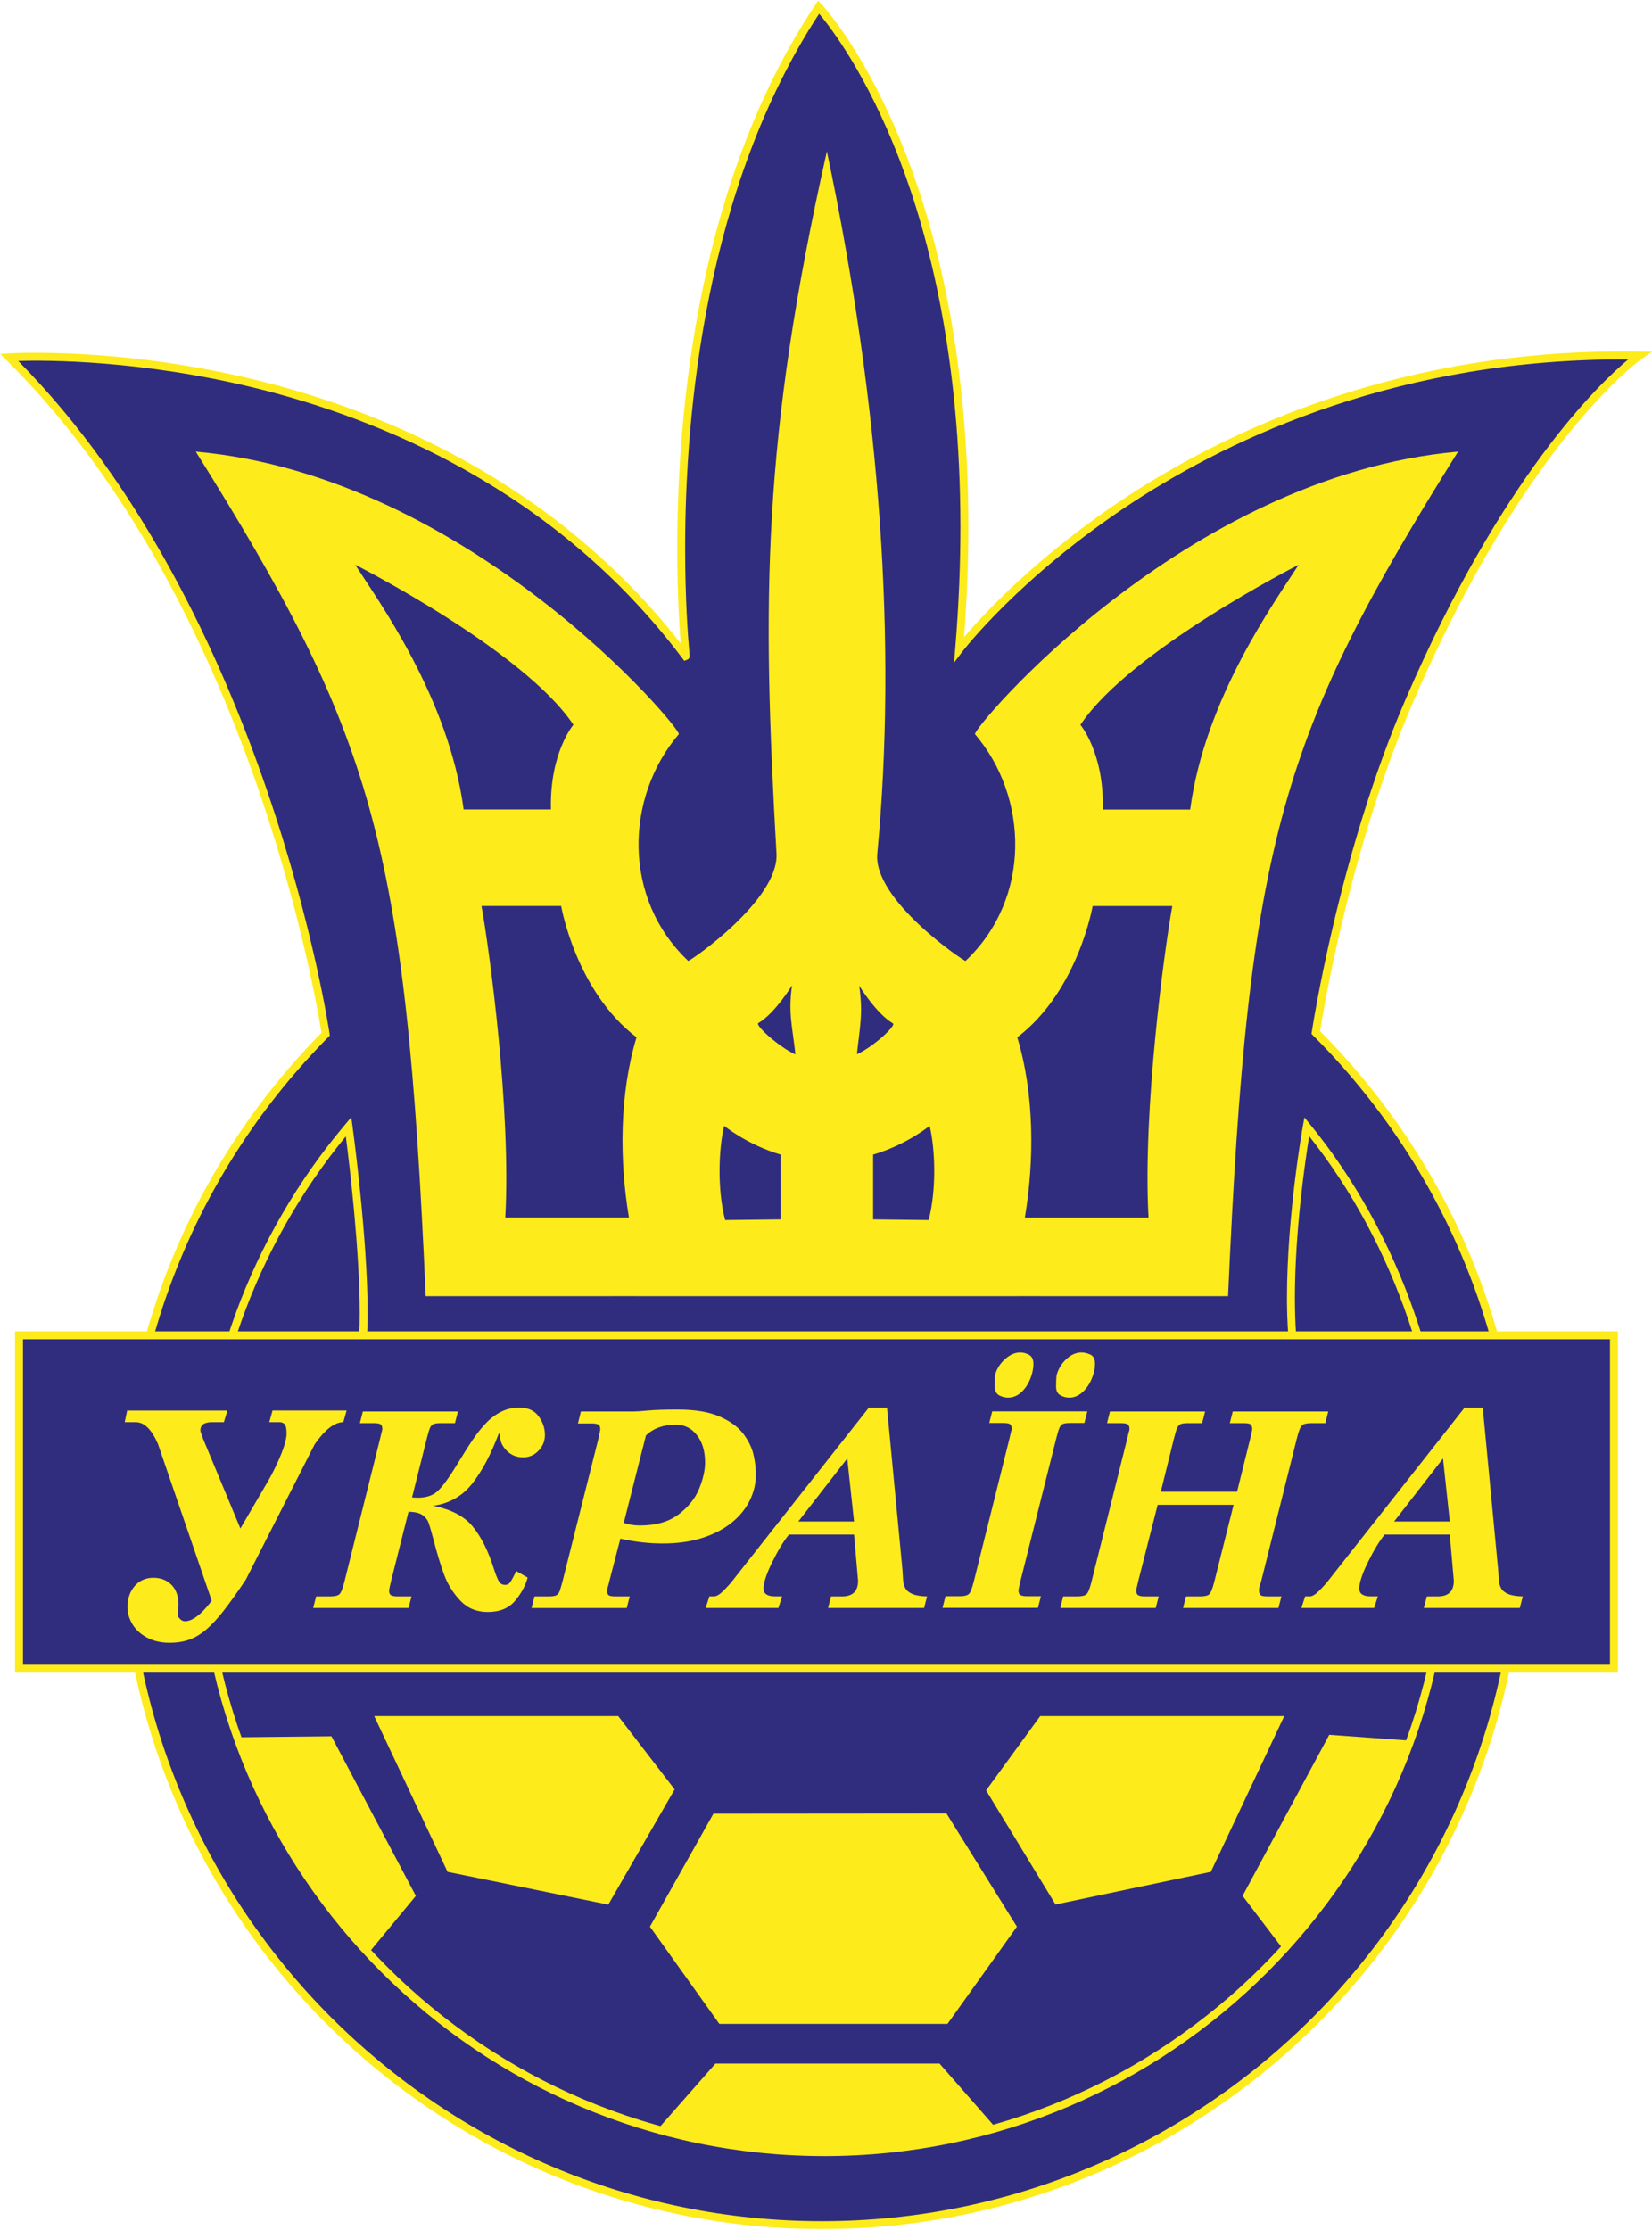 <?xml version="1.0" encoding="utf-8"?>
<!-- Generator: Adobe Illustrator 15.0.0, SVG Export Plug-In . SVG Version: 6.00 Build 0)  -->
<!DOCTYPE svg PUBLIC "-//W3C//DTD SVG 1.1//EN" "http://www.w3.org/Graphics/SVG/1.1/DTD/svg11.dtd">
<svg version="1.1" id="Слой_1" xmlns="http://www.w3.org/2000/svg" xmlns:xlink="http://www.w3.org/1999/xlink" x="0px" y="0px"
	 width="106px" height="143px" viewBox="0 0 106 143" enable-background="new 0 0 106 143" xml:space="preserve">
<path fill="#302D7F" d="M52.744,142.701c24.745,0,44.803-20.06,44.803-44.804c0-12.372-5.014-23.573-13.123-31.682
	c0,0,1.66-11.24,6.033-21.344c7.383-17.057,14.744-22.07,14.744-22.07c-29-0.502-43.658,18.837-43.658,18.837
	C63.98,12.542,52.526,0.45,52.526,0.45c-11.371,17.057-8.49,41.672-8.528,41.622C28.214,21.071,0.593,22.917,0.593,22.917
	C17.013,39.146,20.896,66.32,20.896,66.32C12.885,74.414,7.94,85.61,7.94,97.897C7.94,122.644,28,142.701,52.744,142.701z"/>
<path fill="#FDEB1B" d="M52.315,0.31c-7.565,11.349-8.86,26.095-8.86,34.855c0,2.691,0.122,4.807,0.222,6.096
	c-8.157-10.427-19.269-14.946-27.238-16.89c-8.814-2.148-15.791-1.714-15.86-1.709L0.014,22.7l0.401,0.397
	c15.628,15.447,19.907,41.189,20.211,43.139C12.282,74.716,7.687,85.954,7.687,97.897c0,24.846,20.213,45.059,45.059,45.059
	c24.844,0,45.059-20.213,45.059-45.059c0-11.991-4.654-23.268-13.105-31.766c0.189-1.222,1.922-11.748,5.994-21.158
	c7.26-16.771,14.58-21.912,14.652-21.961l0.66-0.451l-0.799-0.014c-15.045-0.26-26.168,4.899-32.848,9.272
	c-5.73,3.751-9.258,7.577-10.502,9.04c0.188-2.483,0.277-4.845,0.277-7.071c0-10.91-2.035-18.771-3.947-23.747
	c-2.549-6.631-5.357-9.642-5.476-9.767l-0.22-0.231L52.315,0.31z M44.089,42.31c0.129-0.049,0.159-0.135,0.159-0.256
	c0-0.049-0.005-0.104-0.011-0.166c-0.103-1.129-0.275-3.529-0.275-6.733c0-8.626,1.271-23.076,8.598-34.275
	c0.707,0.84,3.051,3.866,5.165,9.38c1.891,4.93,3.898,12.717,3.898,23.53c0,2.454-0.104,5.063-0.334,7.831l-0.074,0.874l0.529-0.698
	c0.037-0.049,3.732-4.867,10.91-9.561c6.51-4.259,17.279-9.267,31.818-9.184c-1.893,1.582-8.107,7.529-14.25,21.721
	c-4.336,10.018-6.033,21.295-6.051,21.408l-0.02,0.125l0.092,0.092c8.414,8.414,13.047,19.602,13.047,31.501
	c0,24.563-19.984,44.55-44.548,44.55c-24.565,0-44.55-19.984-44.55-44.55c0-11.853,4.574-23.003,12.883-31.397l0.089-0.091
	l-0.018-0.125c-0.039-0.271-4.022-26.987-19.977-43.137c1.798-0.054,7.827-0.067,15.16,1.723
	c8.055,1.966,19.357,6.572,27.462,17.354l0.115,0.154L44.089,42.31z"/>
<path fill="#302D7F" d="M52.898,138.019c22.073,0,39.967-17.895,39.967-39.967c0-9.594-3.381-18.91-9.016-25.799
	c0,0-1.361,7.52-0.934,13.44l-59.614,0.001c0.251-4.837-0.936-13.441-0.936-13.441c-5.888,6.961-9.438,15.969-9.438,25.799
	C12.93,120.124,30.825,138.019,52.898,138.019z"/>
<path fill="#FDEB1B" d="M22.172,72.089c-6.125,7.241-9.497,16.463-9.497,25.963c0,22.179,18.043,40.223,40.223,40.223
	c22.178,0,40.223-18.044,40.223-40.223c0-9.449-3.307-18.91-9.074-25.959l-0.348-0.428l-0.1,0.543
	c-0.012,0.064-1.021,5.7-1.021,11.028c0,0.747,0.023,1.483,0.07,2.203c-0.529,0-58.571,0.001-59.085,0.001
	c0.016-0.389,0.027-0.783,0.027-1.208c0-4.899-0.962-11.937-0.973-12.015l-0.078-0.565L22.172,72.089z M23.302,85.949l59.887-0.001
	l-0.02-0.271c-0.057-0.793-0.082-1.615-0.082-2.444c0-4.302,0.664-8.812,0.916-10.366c5.473,6.91,8.605,16.051,8.605,25.188
	c0,21.896-17.814,39.713-39.712,39.713c-21.897,0-39.714-17.815-39.714-39.713c0-9.186,3.199-18.099,9.008-25.178
	c0.228,1.776,0.892,7.303,0.892,11.352c0,0.513-0.011,1.002-0.034,1.455l-0.014,0.269h0.268V85.949z"/>
<polygon fill="#FDEB1B" points="39.031,122.149 28.72,120.048 24.01,110.056 39.667,110.056 43.288,114.759 "/>
<polygon fill="#FDEB1B" points="26.683,121.589 23.749,125.132 20.758,121.759 17.703,116.794 15.285,111.417 21.267,111.353 "/>
<polygon fill="#FDEB1B" points="65.25,123.562 60.795,129.798 46.158,129.798 41.703,123.562 45.777,116.318 60.732,116.306 "/>
<polygon fill="#FDEB1B" points="58.244,137.796 52.261,138.052 46.533,137.478 42.212,136.544 45.905,132.345 60.287,132.345 
	63.852,136.417 "/>
<polygon fill="#FDEB1B" points="67.727,122.14 77.693,120.048 82.404,110.056 66.746,110.056 63.271,114.822 "/>
<polygon fill="#FDEB1B" points="79.73,121.589 82.428,125.132 85.457,121.589 88.385,116.88 90.574,111.64 85.291,111.257 "/>
<g>
	<rect x="1.219" y="85.636" fill="#302D7F" width="102.337" height="21.385"/>
	<path fill="#FDEB1B" d="M103.557,85.382H0.965v21.894h102.847V85.382H103.557z M103.303,85.89c0,0.492,0,20.386,0,20.875
		c-0.506,0-101.322,0-101.829,0c0-0.489,0-20.383,0-20.875C1.981,85.89,102.797,85.89,103.303,85.89z"/>
	<path fill="#FDEB1B" d="M15.425,98.026l1.665-2.85c0.047-0.072,0.163-0.278,0.348-0.619c0.635-1.238,0.951-2.114,0.951-2.625
		c0-0.293-0.038-0.486-0.115-0.582s-0.194-0.143-0.351-0.143h-0.643l0.207-0.746h4.754l-0.212,0.746
		c-0.563,0-1.174,0.473-1.837,1.418l-4.42,8.682c-0.536,0.803-1.005,1.459-1.401,1.969c-0.397,0.511-0.775,0.918-1.133,1.225
		c-0.356,0.305-0.723,0.523-1.092,0.655c-0.371,0.132-0.792,0.198-1.265,0.198c-0.551,0-1.032-0.11-1.445-0.33
		c-0.413-0.221-0.728-0.508-0.939-0.86c-0.213-0.354-0.319-0.72-0.319-1.099c0-0.534,0.152-0.98,0.457-1.34
		c0.306-0.359,0.707-0.539,1.206-0.539c0.476,0,0.861,0.15,1.162,0.455c0.301,0.303,0.451,0.732,0.451,1.295
		c0,0.064-0.006,0.146-0.017,0.248c-0.013,0.103-0.019,0.182-0.019,0.236c0,0.189-0.062,0.211,0.146,0.42
		c0.094,0.094,0.197,0.135,0.303,0.135c0.479,0,1.053-0.438,1.719-1.315l-3.45-10.052c-0.403-0.934-0.878-1.4-1.423-1.4H8.003
		l0.156-0.744h6.432l-0.225,0.744h-0.779c-0.485,0-0.729,0.18-0.729,0.535c0,0.051,0.058,0.229,0.174,0.535L15.425,98.026z"/>
	<path fill="#FDEB1B" d="M26.213,96.948l-1.125,4.469c-0.082,0.348-0.123,0.545-0.123,0.586c0,0.162,0.047,0.268,0.143,0.312
		c0.095,0.045,0.227,0.067,0.396,0.067h0.901l-0.19,0.744h-6.12l0.19-0.744h0.9c0.294,0,0.491-0.047,0.596-0.142
		c0.103-0.095,0.211-0.369,0.324-0.823l2.29-9.178c0.005-0.036,0.018-0.088,0.035-0.156c0.019-0.066,0.028-0.113,0.031-0.139
		c0.006-0.036,0.02-0.083,0.04-0.141c0.021-0.059,0.031-0.109,0.031-0.154c0-0.146-0.034-0.245-0.103-0.299
		c-0.066-0.053-0.219-0.08-0.451-0.08h-0.886l0.19-0.745h6.1l-0.189,0.745h-0.901c-0.227,0-0.387,0.021-0.48,0.061
		c-0.096,0.041-0.168,0.121-0.219,0.238s-0.119,0.342-0.203,0.67l-0.951,3.795c0.093,0.012,0.226,0.018,0.396,0.018
		c0.542,0,0.971-0.153,1.285-0.461c0.313-0.306,0.719-0.863,1.213-1.676c0.411-0.678,0.747-1.209,1.007-1.592
		s0.536-0.729,0.832-1.042c0.295-0.312,0.621-0.558,0.979-0.739c0.357-0.181,0.748-0.271,1.168-0.271
		c0.554,0,0.966,0.186,1.237,0.553c0.272,0.368,0.409,0.771,0.409,1.207c0,0.381-0.136,0.715-0.407,1.001
		c-0.271,0.287-0.603,0.431-0.993,0.431c-0.422,0-0.771-0.143-1.055-0.43c-0.282-0.286-0.424-0.598-0.424-0.934v-0.154h-0.084
		c-0.506,1.341-1.076,2.411-1.711,3.211c-0.635,0.801-1.469,1.271-2.501,1.414c1.154,0.225,2.003,0.669,2.546,1.334
		s0.988,1.55,1.335,2.654c0.124,0.385,0.232,0.66,0.324,0.83c0.091,0.168,0.23,0.254,0.421,0.254c0.139,0,0.25-0.063,0.335-0.187
		c0.084-0.124,0.21-0.356,0.376-0.698l0.729,0.416c-0.139,0.521-0.408,1.021-0.812,1.496c-0.4,0.475-0.986,0.713-1.754,0.713
		c-0.709,0-1.293-0.242-1.753-0.728s-0.806-1.037-1.037-1.66c-0.23-0.622-0.457-1.364-0.677-2.226
		c-0.147-0.559-0.258-0.936-0.333-1.133c-0.074-0.195-0.207-0.356-0.397-0.482C26.906,97.029,26.613,96.96,26.213,96.948z"/>
	<path fill="#FDEB1B" d="M43.367,91.366c0.547,0,0.996,0.223,1.347,0.669c0.353,0.446,0.527,1.033,0.527,1.761
		c0,0.502-0.128,1.064-0.383,1.688c-0.257,0.623-0.696,1.17-1.322,1.642c-0.626,0.471-1.449,0.707-2.471,0.707
		c-0.393,0-0.739-0.058-1.04-0.172l1.421-5.602C41.931,91.597,42.572,91.366,43.367,91.366z M42.511,98.989
		c0.961,0,1.816-0.12,2.566-0.363c0.75-0.242,1.379-0.572,1.888-0.988c0.509-0.418,0.893-0.891,1.148-1.42
		c0.258-0.527,0.386-1.074,0.386-1.643c0-0.414-0.05-0.841-0.15-1.279c-0.1-0.439-0.313-0.883-0.642-1.326s-0.836-0.816-1.523-1.119
		c-0.687-0.301-1.582-0.452-2.683-0.452c-0.855,0-1.498,0.021-1.928,0.063c-0.437,0.043-0.759,0.063-0.972,0.063h-3.328l-0.19,0.765
		h0.9c0.169,0,0.3,0.021,0.393,0.063s0.14,0.146,0.14,0.316c0,0.037-0.04,0.232-0.117,0.59l-2.305,9.16
		c-0.091,0.342-0.16,0.566-0.207,0.676c-0.048,0.109-0.119,0.186-0.214,0.227s-0.255,0.061-0.479,0.061h-0.9l-0.189,0.746h6.111
		l0.19-0.746h-0.9c-0.23,0-0.382-0.025-0.451-0.078c-0.067-0.055-0.104-0.152-0.104-0.299c0-0.057,0.021-0.154,0.068-0.295
		c0.005-0.017,0.012-0.041,0.019-0.074c0.007-0.03,0.013-0.053,0.016-0.063c0.009-0.019,0.016-0.042,0.021-0.076
		s0.011-0.06,0.017-0.075l0.713-2.744C40.744,98.886,41.647,98.989,42.511,98.989z"/>
	<path fill="#FDEB1B" d="M54.363,93.537l0.436,4.039h-3.573L54.363,93.537z M55.057,101.38c0,0.668-0.342,1.002-1.023,1.002h-0.707
		l-0.195,0.744h6.162l0.189-0.744c-0.406-0.009-0.719-0.061-0.938-0.154s-0.371-0.219-0.455-0.373
		c-0.082-0.155-0.133-0.34-0.146-0.557c-0.016-0.215-0.029-0.426-0.039-0.631l-0.992-10.396h-1.16l-8.756,11.109
		c-0.118,0.156-0.303,0.362-0.554,0.617c-0.252,0.256-0.461,0.383-0.627,0.383h-0.298l-0.24,0.746h4.666l0.24-0.746h-0.447
		c-0.498,0-0.745-0.166-0.745-0.5c0-0.375,0.185-0.94,0.557-1.695c0.371-0.756,0.729-1.344,1.073-1.768h4.178L55.057,101.38z"/>
	<path fill="#FDEB1B" d="M67.779,92.229l-2.305,9.177c-0.082,0.349-0.123,0.544-0.123,0.586c0,0.163,0.049,0.269,0.143,0.312
		c0.096,0.045,0.227,0.067,0.396,0.067h0.9l-0.189,0.745h-6.123l0.189-0.745h0.902c0.293,0,0.492-0.047,0.596-0.142
		c0.102-0.094,0.211-0.368,0.324-0.823l2.291-9.177c0.004-0.037,0.018-0.088,0.035-0.156c0.018-0.066,0.027-0.113,0.031-0.139
		c0.004-0.036,0.02-0.084,0.039-0.141c0.021-0.059,0.033-0.109,0.033-0.154c0-0.146-0.035-0.246-0.104-0.299
		c-0.066-0.055-0.219-0.08-0.451-0.08h-0.887l0.189-0.746h6.104l-0.189,0.746H68.68c-0.215,0-0.369,0.019-0.465,0.055
		c-0.094,0.035-0.17,0.117-0.229,0.242S67.861,91.906,67.779,92.229z M63.844,88.187c0.107-0.393,0.32-0.731,0.637-1.018
		c0.316-0.287,0.643-0.431,0.979-0.431c0.205,0,0.398,0.054,0.578,0.155c0.18,0.104,0.27,0.293,0.27,0.568
		c0,0.319-0.068,0.647-0.207,0.984c-0.137,0.337-0.328,0.619-0.576,0.848c-0.248,0.227-0.531,0.34-0.848,0.34
		c-0.209,0-0.402-0.053-0.58-0.156c-0.18-0.104-0.268-0.293-0.268-0.567C63.828,88.591,63.832,88.351,63.844,88.187z M67.799,88.187
		c0.107-0.395,0.314-0.735,0.617-1.02c0.303-0.285,0.629-0.429,0.977-0.429c0.186,0,0.377,0.046,0.574,0.138
		c0.195,0.092,0.293,0.286,0.293,0.586c0,0.311-0.07,0.635-0.217,0.978c-0.143,0.343-0.342,0.628-0.596,0.854
		s-0.533,0.34-0.834,0.34c-0.207,0-0.4-0.052-0.58-0.154c-0.182-0.104-0.271-0.293-0.271-0.568
		C67.762,88.591,67.775,88.351,67.799,88.187z"/>
	<path fill="#FDEB1B" d="M74.281,96.509l-1.25,4.908c-0.082,0.334-0.123,0.528-0.123,0.586c0,0.162,0.047,0.268,0.141,0.312
		c0.096,0.045,0.229,0.067,0.396,0.067h0.902l-0.189,0.744h-6.127l0.189-0.744h0.902c0.293,0,0.492-0.047,0.596-0.142
		s0.211-0.369,0.324-0.823l2.293-9.179c0.004-0.036,0.018-0.088,0.035-0.155c0.018-0.066,0.029-0.113,0.031-0.14
		c0.006-0.036,0.02-0.083,0.041-0.142c0.02-0.058,0.031-0.107,0.031-0.152c0-0.146-0.033-0.245-0.104-0.299
		c-0.066-0.053-0.219-0.08-0.453-0.08h-0.885l0.189-0.745h6.105l-0.191,0.745h-0.9c-0.215,0-0.371,0.019-0.465,0.055
		c-0.096,0.037-0.172,0.117-0.229,0.242c-0.059,0.125-0.129,0.35-0.209,0.671l-0.848,3.429h4.893l0.85-3.429
		c0.08-0.315,0.121-0.515,0.121-0.589c0-0.135-0.031-0.23-0.094-0.291c-0.063-0.059-0.211-0.088-0.443-0.088H78.91l0.189-0.745
		h6.127l-0.189,0.745h-0.902c-0.291,0-0.488,0.047-0.592,0.14s-0.213,0.368-0.328,0.829l-2.293,9.178
		c-0.01,0.043-0.029,0.1-0.057,0.174c-0.027,0.072-0.047,0.137-0.061,0.19c-0.012,0.054-0.02,0.128-0.02,0.222
		c0,0.135,0.031,0.231,0.094,0.289c0.063,0.061,0.211,0.09,0.445,0.09h0.9l-0.193,0.744H75.91l0.189-0.744h0.902
		c0.297,0,0.494-0.045,0.592-0.136c0.102-0.09,0.209-0.366,0.328-0.829l1.232-4.908H74.281z"/>
	<path fill="#FDEB1B" d="M92.59,93.537l0.436,4.039h-3.572L92.59,93.537z M93.283,101.38c0,0.668-0.342,1.002-1.023,1.002h-0.707
		l-0.195,0.744h6.16l0.191-0.744c-0.408-0.009-0.719-0.061-0.938-0.154c-0.221-0.094-0.371-0.219-0.455-0.373
		c-0.082-0.155-0.133-0.34-0.146-0.557c-0.016-0.215-0.029-0.426-0.041-0.631l-0.99-10.396h-1.16l-8.758,11.109
		c-0.117,0.156-0.303,0.362-0.553,0.617c-0.252,0.256-0.461,0.383-0.627,0.383h-0.297l-0.242,0.746h4.668l0.24-0.746h-0.449
		c-0.496,0-0.744-0.166-0.744-0.5c0-0.375,0.186-0.94,0.557-1.695c0.371-0.756,0.729-1.344,1.072-1.768h4.18L93.283,101.38z"/>
</g>
<path fill="#FDEB1B" d="M93.555,28.964C82.215,47.103,80.09,53.815,78.799,83.128c0,0-25.311-0.008-25.736,0l0,0
	c0,0-0.005,0-0.006,0s-0.005,0-0.005,0l0,0c-0.425-0.008-25.736,0-25.736,0c-1.291-29.313-3.415-36.025-14.754-54.164
	c17.65,1.574,31.223,17.853,30.992,18.121c-3.442,4.034-3.64,10.532,0.605,14.541c0.061,0.059,5.834-3.896,5.664-6.884
	c-0.928-16.321-0.929-26.501,3.229-45.013V9.684c0.002,0.008,0.003,0.016,0.005,0.023c0.002-0.008,0.003-0.016,0.006-0.023v0.049
	c3.472,16.484,4.486,31.742,3.228,45.009c-0.283,2.979,5.605,6.94,5.664,6.884c4.244-4.009,4.049-10.507,0.605-14.541
	C62.33,46.817,75.904,30.538,93.555,28.964z M46.465,72.202c-0.36,1.506-0.445,4.094,0.063,6.044l3.563-0.041c0,0,0-3.202,0-4.157
	C47.928,73.411,46.465,72.202,46.465,72.202z M56.023,74.048c0,0.955,0,4.157,0,4.157l3.563,0.041
	c0.51-1.95,0.426-4.538,0.064-6.044C59.65,72.202,58.188,73.411,56.023,74.048z M22.79,36.216c1.464,2.291,6.004,8.506,6.959,15.698
	h5.601c-0.085-3.649,1.442-5.432,1.442-5.432C33.599,41.695,22.79,36.216,22.79,36.216z M36.006,58.106l-5.111-0.001
	c0.509,2.8,1.908,13.108,1.526,19.983h7.935c-0.615-3.67-0.615-7.914,0.487-11.563C36.941,63.556,36.006,58.106,36.006,58.106z
	 M69.324,46.488c0,0,1.525,1.782,1.441,5.433h5.602c0.955-7.193,5.494-13.408,6.959-15.699
	C83.326,36.22,72.516,41.699,69.324,46.488z M65.273,66.527c1.102,3.647,1.102,7.892,0.486,11.562h7.936
	c-0.383-6.873,1.018-17.184,1.525-19.982l-5.111,0.001C70.109,58.106,69.176,63.556,65.273,66.527z M55.131,63.216
	c0.256,1.78,0.043,2.611-0.148,4.395c1.02-0.445,2.539-1.844,2.313-1.977C56.213,64.996,55.131,63.216,55.131,63.216z
	 M48.656,65.615c-0.228,0.133,1.362,1.563,2.382,2.008c-0.191-1.782-0.473-2.646-0.218-4.427
	C50.82,63.197,49.738,64.979,48.656,65.615z"/>
</svg>
